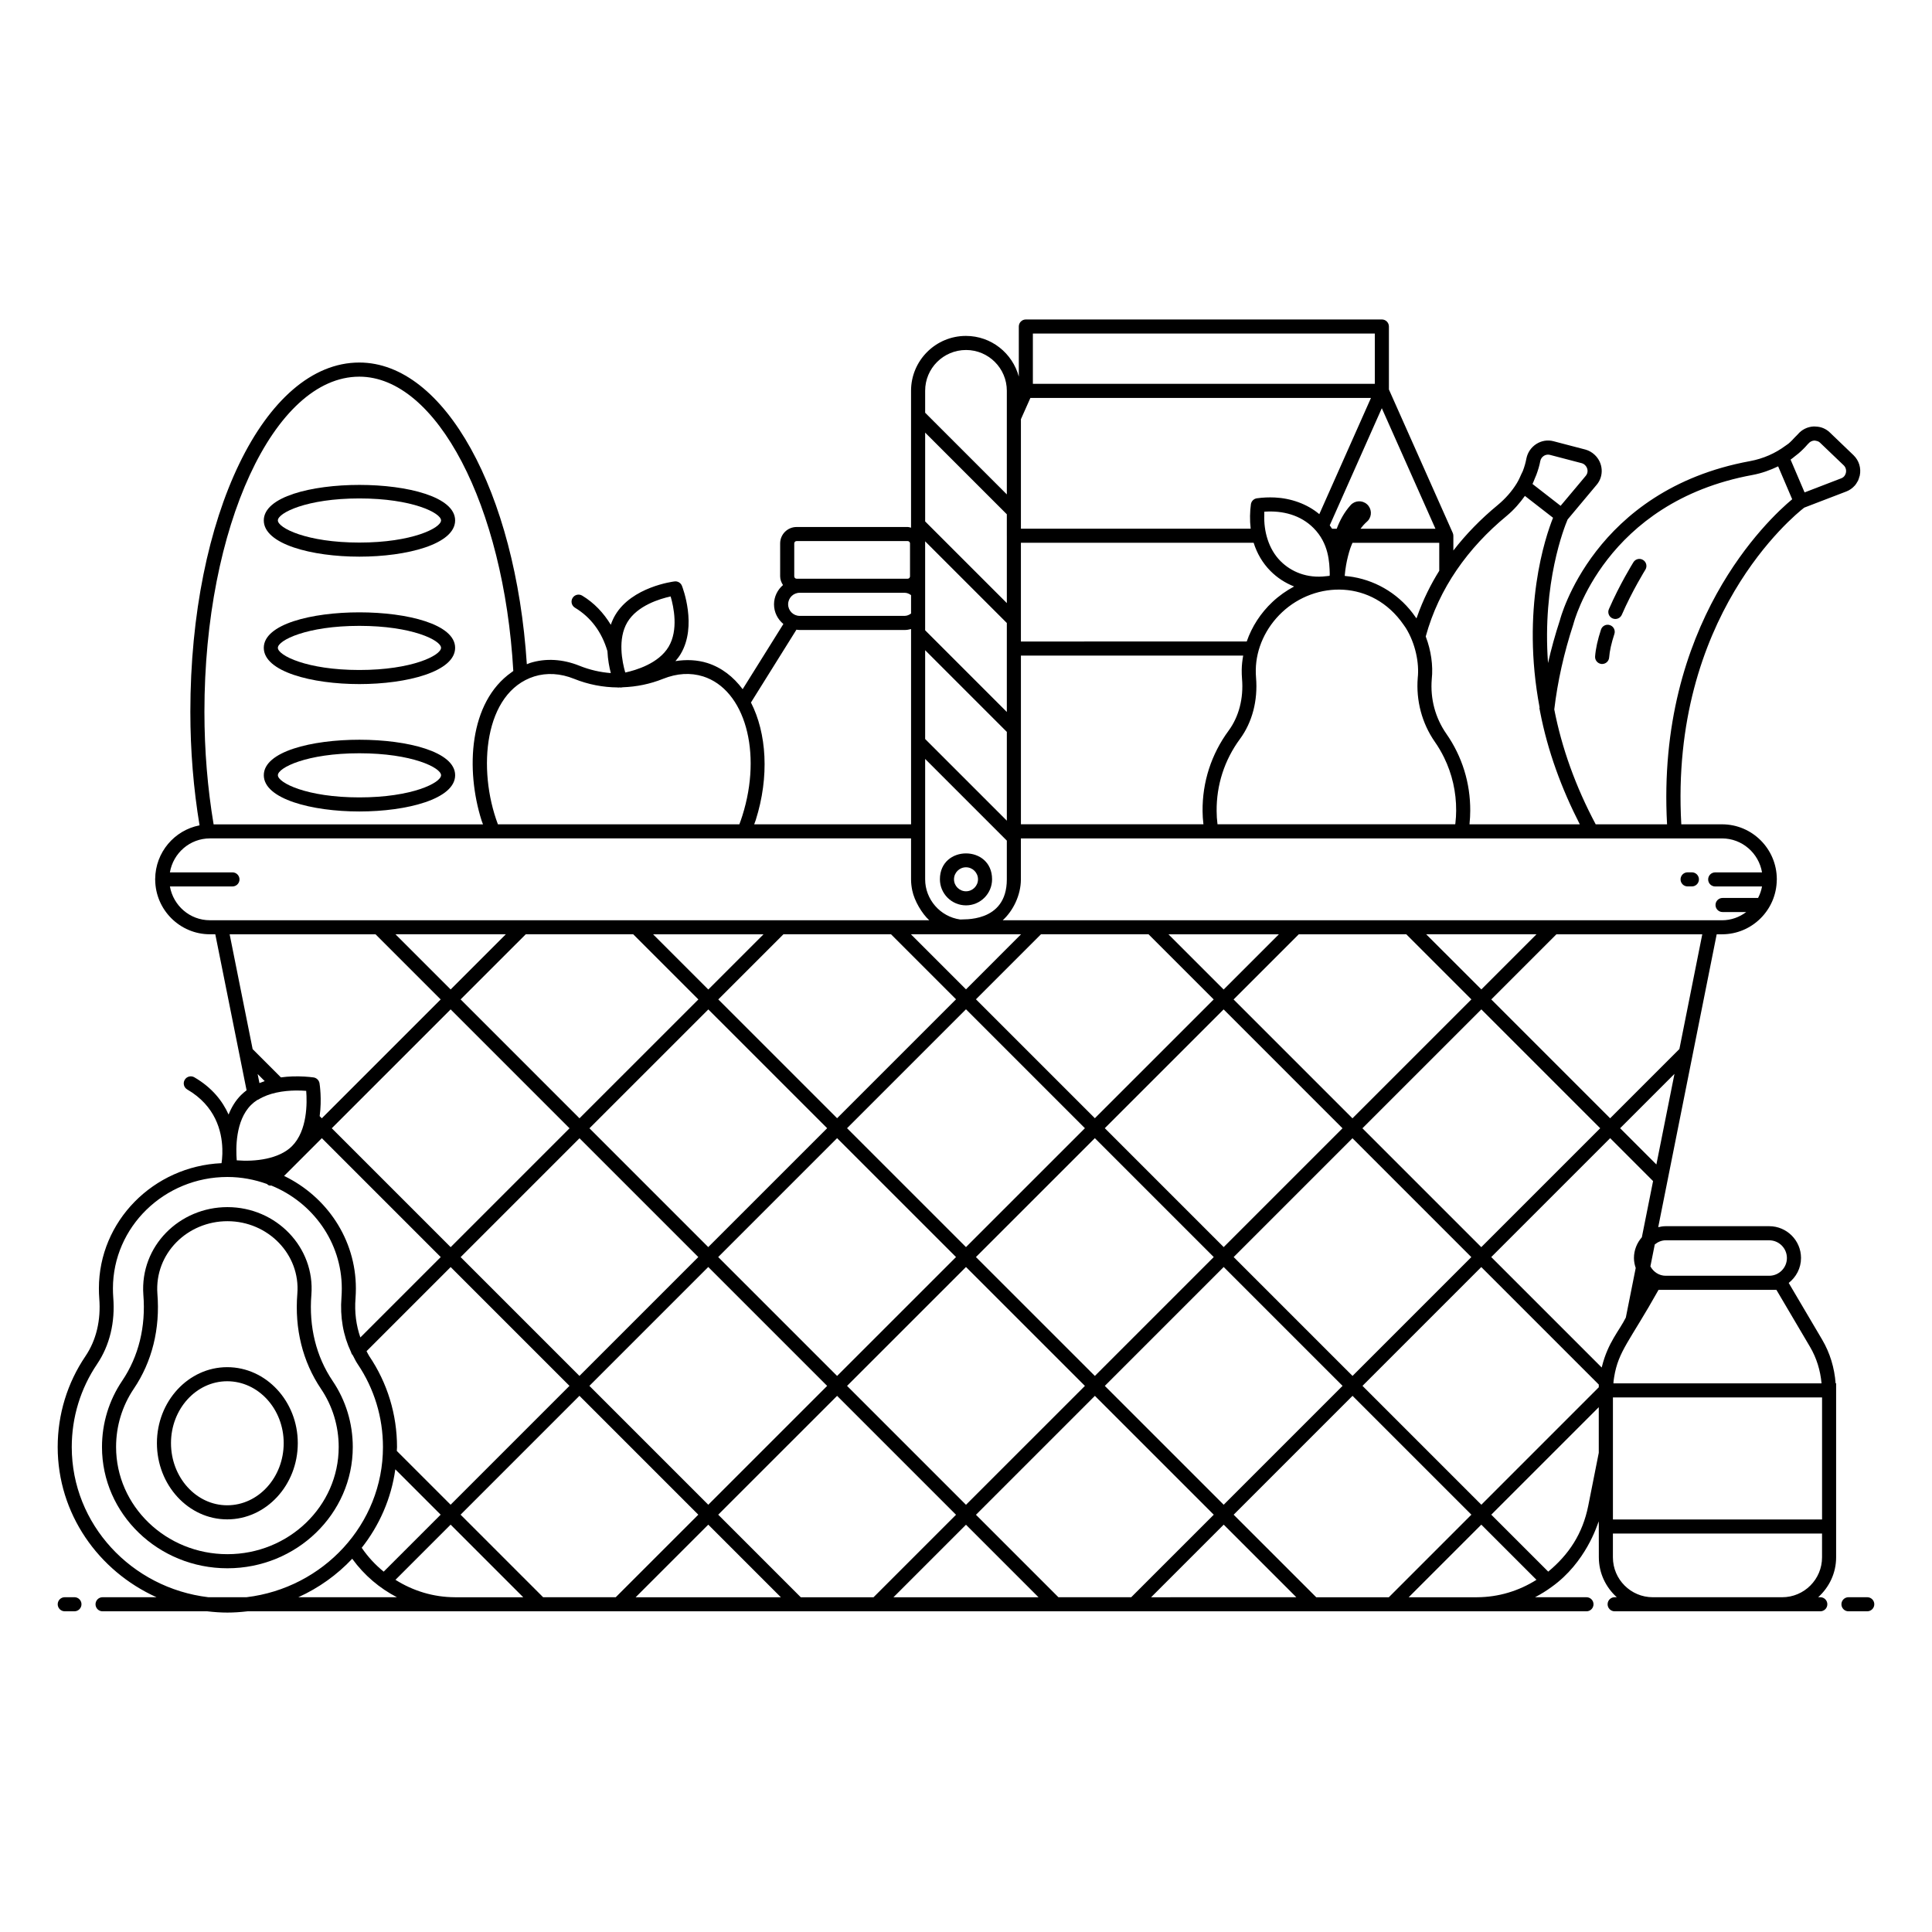 <?xml version="1.0" encoding="UTF-8"?>
<!-- Uploaded to: ICON Repo, www.svgrepo.com, Generator: ICON Repo Mixer Tools -->
<svg fill="#000000" width="800px" height="800px" version="1.1" viewBox="144 144 512 512" xmlns="http://www.w3.org/2000/svg">
 <g>
  <path d="m161.16 571.01h2.566c1.031 0 1.867-0.836 1.867-1.867s-0.836-1.867-1.867-1.867l-2.566 0.004c-1.031 0-1.867 0.836-1.867 1.867 0 1.027 0.836 1.863 1.867 1.863z"/>
  <path d="m638.84 567.28h-4.977c-1.031 0-1.867 0.836-1.867 1.867s0.836 1.867 1.867 1.867l4.977-0.004c1.031 0 1.867-0.836 1.867-1.867s-0.836-1.863-1.867-1.863z"/>
  <path d="m239.23 291.52c12.613 0 25.383-3.297 25.383-9.605 0-12.531-50.707-12.559-50.707 0 0 6.305 12.738 9.605 25.324 9.605zm0-15.43c14.008 0 21.652 3.844 21.652 5.82 0 1.992-7.641 5.875-21.652 5.875-13.973 0-21.594-3.883-21.594-5.875 0-1.973 7.621-5.82 21.594-5.82z"/>
  <path d="m239.23 325.29c12.613 0 25.383-3.301 25.383-9.609 0-12.523-50.707-12.551-50.707 0 0 6.305 12.738 9.609 25.324 9.609zm0-15.43c14.008 0 21.652 3.84 21.652 5.816 0 1.992-7.641 5.879-21.652 5.879-13.973 0-21.594-3.887-21.594-5.879 0-1.973 7.621-5.816 21.594-5.816z"/>
  <path d="m213.91 349.44c0 6.309 12.742 9.609 25.324 9.609 12.613 0 25.383-3.301 25.383-9.609 0-12.52-50.707-12.551-50.707 0zm25.324 5.879c-13.973 0-21.594-3.887-21.594-5.879 0-1.977 7.621-5.816 21.594-5.816 14.008 0 21.652 3.84 21.652 5.816 0 1.996-7.644 5.879-21.652 5.879z"/>
  <path d="m400 383.93c3.809 0 6.91-3.102 6.91-6.91 0-9.148-13.824-9.141-13.824 0 0 3.809 3.102 6.91 6.914 6.91zm0-10.09c1.754 0 3.18 1.43 3.18 3.18 0 1.754-1.43 3.18-3.18 3.18-1.754 0-3.18-1.426-3.18-3.18 0-1.754 1.426-3.18 3.18-3.18z"/>
  <path d="m591.23 378.91h1.137c1.031 0 1.867-0.836 1.867-1.867s-0.836-1.867-1.867-1.867h-1.137c-1.031 0-1.867 0.836-1.867 1.867s0.836 1.867 1.867 1.867z"/>
  <path d="m568.44 319.96c0.047 0.004 0.094 0.004 0.141 0.004 0.965 0 1.785-0.746 1.859-1.723 0.133-1.734 0.598-3.828 1.387-6.223 0.324-0.977-0.211-2.035-1.191-2.356-0.977-0.336-2.035 0.207-2.356 1.188-0.883 2.68-1.406 5.07-1.562 7.102-0.078 1.027 0.695 1.926 1.723 2.008z"/>
  <path d="m571.34 307.88c0.246 0.105 0.496 0.156 0.742 0.156 0.723 0 1.406-0.418 1.715-1.121 2.754-6.332 6.207-11.887 6.242-11.941 0.543-0.875 0.277-2.027-0.598-2.57-0.879-0.555-2.027-0.285-2.57 0.594-0.145 0.238-3.629 5.84-6.496 12.43-0.414 0.941 0.02 2.043 0.965 2.453z"/>
  <path d="m204.27 559.61c18.316 0 33.219-14.414 33.219-32.133 0-6.301-1.852-12.371-5.356-17.539-4.356-6.461-6.297-14.34-5.617-22.781 1.004-12.598-9.301-23.258-22.246-23.258-12.684 0-23.203 10.305-22.281 23.215 0.688 8.48-1.254 16.371-5.621 22.828-3.492 5.176-5.34 11.234-5.34 17.535-0.004 17.723 14.91 32.133 33.242 32.133zm-24.812-47.578c4.844-7.164 7.008-15.883 6.25-25.203-0.762-10.684 7.996-19.199 18.562-19.199 10.793 0 19.371 8.844 18.527 19.227-0.75 9.293 1.41 17.996 6.246 25.168 3.082 4.555 4.715 9.895 4.715 15.449 0 15.66-13.227 28.402-29.484 28.402-16.273 0-29.512-12.742-29.512-28.402-0.004-5.547 1.621-10.883 4.695-15.441z"/>
  <path d="m185.47 567.28h-14.289c-1.031 0-1.867 0.836-1.867 1.867s0.836 1.867 1.867 1.867h27.766c3.852 0.445 6.777 0.445 10.633 0 61.176 0.004 287.65 0 354.85 0 1.031 0 1.867-0.836 1.867-1.867s-0.836-1.867-1.867-1.867h-13.625c1.539-0.801 3.023-1.715 4.438-2.758 9.039-6.457 12.047-16.434 12.23-16.809 0.078-0.152 0.148-0.336 0.219-0.543 0.004 1.438 0.016 10.094 0.016 9.539 0 4.203 1.855 7.949 4.754 10.57h-0.566c-1.031 0-1.867 0.836-1.867 1.867s0.836 1.867 1.867 1.867h54.5c1.031 0 1.867-0.836 1.867-1.867s-0.836-1.867-1.867-1.867h-0.559c2.898-2.617 4.754-6.367 4.754-10.57v-46.121h-0.133c-0.309-4.074-1.488-8.039-3.57-11.57l-8.863-15.027c1.969-1.543 3.262-3.918 3.262-6.613 0-4.648-3.781-8.426-8.43-8.426h-27.418c-0.691 0-1.352 0.105-1.996 0.266l15.496-77.621h1.418c7.961 0 14.43-6.461 14.504-14.422 0.004-0.047 0.027-0.082 0.027-0.129 0-0.031-0.016-0.055-0.016-0.086-0.027-8.004-6.523-14.508-14.512-14.508h-10.801c-3.094-55.016 29.77-81.75 32.57-83.918l3.215-1.238 7.926-3.039c0.887-0.336 1.648-0.883 2.254-1.57 0.016-0.02 0.039-0.031 0.055-0.051 0.258-0.301 0.465-0.641 0.656-0.992 0.039-0.07 0.094-0.129 0.133-0.203 0.168-0.344 0.281-0.719 0.383-1.102 0.023-0.094 0.074-0.176 0.094-0.27v-0.008c0.004-0.012 0.008-0.023 0.012-0.035 0.406-1.965-0.199-3.961-1.621-5.352-0.008-0.008-0.012-0.02-0.023-0.027-0.004-0.004-0.004-0.008-0.008-0.008l-6.309-6.051c-0.996-0.949-2.273-1.492-3.648-1.539-0.211-0.012-0.422-0.039-0.637-0.027-1.625 0.082-3.148 0.844-4.184 2.086-0.227 0.273-0.508 0.496-0.75 0.758-0.543 0.582-1.078 1.172-1.699 1.688-0.27 0.223-0.582 0.398-0.863 0.609-2.637 1.961-5.816 3.387-9.363 4.043-41.539 7.633-50.32 41.953-50.363 42.156-1.242 3.777-2.289 7.57-3.148 11.355-1.559-21.262 4.312-35.992 5.191-38.047 0.32-0.383 8.148-9.73 7.672-9.164 1.992-2.312 1.789-5.848-0.52-7.992-0.68-0.637-1.504-1.117-2.438-1.375l-5.031-1.312-3.398-0.891c-3.195-0.867-6.519 1.238-7.199 4.535-0.211 1.148-0.535 2.273-0.957 3.367-0.102 0.258-0.254 0.496-0.363 0.75-0.371 0.852-0.754 1.703-1.25 2.512l-0.012 0.02c-1.277 2.078-2.961 4.004-5.016 5.715-4.535 3.734-8.449 7.766-11.766 12.062v-3.906c0-0.266-0.059-0.516-0.156-0.742-0.004-0.004 0-0.012-0.004-0.016l-16.918-38.016v-16.688c0-1.031-0.836-1.867-1.867-1.867h-94.348c-1.031 0-1.867 0.836-1.867 1.867v13.273c-1.668-6.188-7.281-10.781-14.023-10.781-8.016 0-14.535 6.519-14.535 14.535v36.289c-0.301-0.066-0.578-0.184-0.898-0.184h-29.438c-2.398 0-4.352 1.953-4.352 4.352v8.73c0 0.863 0.316 1.625 0.754 2.305-1.441 1.246-2.379 3.066-2.379 5.117 0 2.102 0.977 3.957 2.481 5.203l-10.793 17.277c-2.449-3.293-5.594-5.742-9.371-6.945-2.695-0.84-5.555-0.953-8.445-0.496 0.504-0.586 0.98-1.203 1.391-1.891 4.441-7.438 0.504-17.633 0.336-18.062-0.312-0.789-1.117-1.277-1.961-1.168-0.457 0.055-11.262 1.453-15.703 8.891-0.5 0.836-0.879 1.711-1.188 2.602-1.914-3.156-4.418-5.816-7.578-7.723-0.887-0.535-2.031-0.254-2.562 0.633-0.531 0.883-0.246 2.027 0.633 2.559 4.231 2.555 7.117 6.438 8.613 11.52 0.105 2.254 0.5 4.297 0.895 5.812-2.805-0.215-5.598-0.852-8.328-1.949-4.414-1.777-8.938-2.035-13.078-0.734-0.293 0.094-0.562 0.23-0.848 0.336-2.977-45.754-21.809-79.953-44.391-79.953-25.113 0-44.781 40.652-44.781 92.551 0 10.336 0.84 20.438 2.438 30.098-6.66 1.289-11.707 7.144-11.758 14.211-0.004 0.035-0.02 0.066-0.02 0.105 0 0.039 0.02 0.074 0.023 0.113 0.062 7.973 6.539 14.441 14.508 14.441h1.418l8.293 41.348c-0.512 0.383-1.008 0.797-1.473 1.262-1.504 1.504-2.551 3.297-3.297 5.164-1.598-3.57-4.359-7.133-9.078-9.875-0.891-0.516-2.035-0.215-2.551 0.68-0.52 0.891-0.215 2.035 0.676 2.551 7.492 4.356 9.152 11.059 9.297 15.688-0.008 0.484-0.008 0.941 0.004 1.375-0.031 0.992-0.117 1.824-0.211 2.465-18.059 0.805-32.504 15.367-32.504 33.199 0 0.867 0.031 1.73 0.094 2.613 0.469 5.793-0.793 11.094-3.644 15.316-4.828 7.125-7.371 15.457-7.371 24.098 0 17.641 10.754 32.84 26.184 39.801zm37.582 0c5.441-2.457 10.281-5.938 14.289-10.195 3.211 4.426 7.289 7.832 11.84 10.195zm15.164-79.234c0.062-0.863 0.094-1.727 0.094-2.594 0-13.074-7.773-24.383-19.023-29.82l10.004-10.004 31.508 31.508-21.301 21.301c-1.094-3.168-1.586-6.656-1.281-10.391zm45.113-96.453h28.477l17.27 17.266-31.504 31.5-31.508-31.508zm-19.902 14.621-14.621-14.621h29.242zm116.7-14.621 17.23 17.23-31.516 31.516-31.488-31.48 17.266-17.266zm9.047-14.555v-31.914l21.645 21.645v10.273c0 11.742-11.98 10.48-12.352 10.637-5.34-0.754-9.293-5.356-9.293-10.641zm-36.312-72.887c0-1.688 1.371-3.059 3.059-3.059h27.805c0.648 0 1.219 0.258 1.715 0.629v4.863c-0.496 0.371-1.066 0.629-1.715 0.629h-27.805c-1.684 0-3.059-1.375-3.059-3.062zm163.09 5.398c0.195 0.281 0.406 0.547 0.586 0.84 2.609 4.188 3.606 9.406 3.18 13.242-0.484 6.023 1.113 12.039 4.512 16.934 0.938 1.34 1.762 2.738 2.469 4.188 2.129 4.344 3.227 9.129 3.199 14.074 0 1.117-0.078 2.191-0.195 3.238-0.016 0.129-0.035 0.25-0.051 0.379h-63c-0.156-1.223-0.23-2.367-0.23-3.488-0.066-6.918 2.066-13.523 6.168-19.102 3.266-4.422 4.785-10.199 4.273-16.297-0.07-0.684-0.066-1.406-0.066-2.062 0.082-5.613 2.625-11.176 6.981-15.254 8.883-8.328 23.898-8.648 32.176 3.309zm-126.78-8.719v-13.375l21.648 21.645v23.578l-21.648-21.648v-10.203zm118.15-51.375c-0.367 0.828-14.516 32.66-13.691 30.805-3.231-2.731-7.562-4.223-11.82-4.422h-0.055c-1.508-0.066-3.062-0.012-4.664 0.215-0.824 0.113-1.477 0.762-1.59 1.59-0.266 1.898-0.324 4.242-0.066 6.394 0.004 0.023 0 0.051 0.004 0.074h-60.887v-29.016l2.512-5.641zm-28.273 30.906c0.012-0.254-0.02-0.492 0.004-0.754 4.891-0.355 9.637 0.887 13.062 4.344 4.012 4.039 4.207 8.988 4.281 12.148v0.07c-0.008 0.145-0.02 0.289-0.031 0.434-0.199 0.016-0.398 0.043-0.602 0.062-0.105 0.012-0.207 0.02-0.312 0.031-5.094 0.633-9.312-1.188-12.117-4.012-3.16-3.18-4.469-7.922-4.285-12.324zm-2.82 7.481c0.895 2.844 2.383 5.387 4.457 7.477 1.789 1.801 3.906 3.172 6.269 4.106-2.051 1.094-3.988 2.457-5.731 4.09-3.148 2.953-5.481 6.578-6.828 10.488l-59.844 0.004v-26.164zm-87.055 28.469 21.648 21.648v23.531l-21.648-21.645zm25.379 1.426h58.902c-0.219 1.234-0.371 2.477-0.387 3.731 0 0.805 0.004 1.652 0.082 2.43 0.434 5.164-0.832 10.043-3.562 13.742-4.586 6.234-6.969 13.617-6.894 21.332 0 1.113 0.09 2.273 0.227 3.469l-48.367 0.004zm-3.731-31.75v17.84l-21.648-21.645v-23.535l21.645 21.645v5.688s0.004 0.004 0.004 0.008zm3.766 105.61-14.59 14.594-14.594-14.594h29.184zm33.785 0 17.266 17.266-31.488 31.48-31.516-31.516 17.23-17.23zm68.305 0 17.254 17.254-31.516 31.516-31.504-31.5 17.27-17.266zm5.277 0h29.23l-14.613 14.613zm61.004 61.004-9.609-9.609 14.402-14.402zm-0.879 4.398-2.973 14.887c-1.285 1.48-2.094 3.391-2.094 5.5 0 0.93 0.188 1.809 0.469 2.644l-2.621 13.141c-1.707 3.453-4.715 6.547-6.316 12.934-0.023 0.102-0.055 0.199-0.078 0.301l-29.27-29.27 31.516-31.512zm-138.3 110.29h-19.285l-21.855-21.855 31.516-31.516 31.504 31.496zm24.516-19.242 19.246 19.238-38.488 0.004zm-133.96-2.637 31.504-31.496 31.516 31.516-21.859 21.859h-19.285zm16.602 21.879h-38.484l19.246-19.238zm17.543-56.012 31.516-31.508 31.516 31.508-31.516 31.512zm31.516 36.793 19.219 19.219h-38.438zm36.789-36.793 31.508-31.508 31.5 31.5-31.504 31.504zm34.148-34.145 31.484-31.484 31.5 31.5-31.484 31.484zm-2.641-2.641-31.508-31.508 31.488-31.48 31.504 31.504zm-2.637 2.641-31.508 31.508-31.516-31.508 31.516-31.508zm-65.66-2.637-31.516-31.508 31.516-31.516 31.516 31.516zm-2.641 2.637-31.516 31.508-31.508-31.508 31.508-31.508zm-65.66-2.641-31.484-31.484 31.504-31.5 31.488 31.48zm-2.637 2.641-31.5 31.5-31.484-31.484 31.5-31.5zm2.637 2.637 31.508 31.508-31.504 31.496-31.504-31.504zm-2.637 65.641-21.883 21.875h-19.238l-21.879-21.879 31.5-31.5zm-46.395 21.879h-18.129c-5.676-0.027-11.039-1.66-15.734-4.621l14.621-14.621zm210.15 0-21.883-21.875 31.504-31.504 31.5 31.496-21.879 21.883zm12.258-56.02 31.484-31.484 31.141 31.141v0.715l-31.125 31.129zm66.371 3.059h55.422v32.348h-55.422zm-34.887-39.82-31.5-31.5 31.516-31.512 31.5 31.5zm-68.277-68.277-14.629-14.629h29.266zm-136.57 0-14.633-14.629h29.266zm-36.777 36.777-31.5 31.5-31.508-31.508 31.5-31.5zm-31.5 36.777 31.484 31.484-31.5 31.5-14.258-14.254c0.008-0.344 0.055-0.676 0.055-1.023 0-8.637-2.543-16.973-7.356-24.098-0.277-0.414-0.473-0.883-0.719-1.316zm-14.672 53.602 12.02 12.02-15.098 15.098c-2.246-1.824-4.199-3.941-5.824-6.324 4.676-5.93 7.828-13.035 8.902-20.793zm268.56 33.902 19.242-19.242 14.621 14.621c-4.688 2.957-10.055 4.594-15.734 4.621zm47.582-24.242c-1.492 7.449-5.152 12.922-10.605 17.453l-15.094-15.094 28.488-28.484v12.086zm61.957 13.672c0 5.828-4.738 10.566-10.566 10.566h-34.289c-5.824 0-10.566-4.738-10.566-10.566v-6.309h55.422zm-12.094-70.898 8.906 15.102c1.746 2.957 2.754 6.269 3.055 9.676h-55.152c0.02-0.215 0.02-0.434 0.043-0.648 0.039-0.34 0.098-0.672 0.148-1.008 1.129-6.969 4.141-9.5 11.766-23.121h1.906 29.328zm-29.328-13.129h27.418c2.59 0 4.695 2.106 4.695 4.695v0.008c0 2.586-2.106 4.695-4.695 4.695h-27.418c-1.777 0-3.269-1.031-4.066-2.488l1.16-5.809c0.805-0.656 1.793-1.102 2.906-1.102zm3.621-50.691-18.355 18.355-31.5-31.5 17.254-17.254h38.664zm11.297-55.812c5.324 0 9.73 3.898 10.602 9h-12.41c-1.031 0-1.867 0.836-1.867 1.867s0.836 1.867 1.867 1.867h12.406c-0.191 1.082-0.555 2.094-1.043 3.043h-9.414c-1.031 0-1.867 0.836-1.867 1.867s0.836 1.867 1.867 1.867h6.281c-1.801 1.352-4.008 2.18-6.422 2.18h-190.63c2.754-2.484 4.82-6.668 4.82-10.82v-10.863h50.492 124.74zm19.348-101.3c0.309-0.238 0.621-0.465 0.914-0.719 0.871-0.75 1.684-1.547 2.422-2.414 0.074-0.086 0.168-0.152 0.238-0.238 0.383-0.457 0.949-0.734 1.551-0.766 0.133-0.004 0.262 0.039 0.391 0.059 0.406 0.066 0.797 0.199 1.098 0.496l6.297 6.023c0.516 0.504 0.727 1.234 0.57 1.961-0.07 0.332-0.328 1.133-1.258 1.477l-8.133 3.129-1.559 0.598-3.711-8.688c0.422-0.281 0.785-0.613 1.18-0.918zm-58.734 44.492c0.078-0.324 8.266-32.309 47.453-39.508 2.43-0.449 4.688-1.273 6.805-2.285l3.723 8.719c-6.305 5.246-36.074 32.953-33.16 86.148h-18.91c-5.375-10.102-9.004-20.301-10.98-30.449 0.879-7.426 2.566-14.988 5.07-22.625zm-10.258-38.512c0.145-0.34 0.305-0.676 0.43-1.023 0.445-1.203 0.824-2.426 1.055-3.676 0.055-0.281 0.168-0.543 0.328-0.777 0.48-0.672 1.32-1.074 2.238-0.844 0.387 0.102 8.949 2.344 8.414 2.203 0.363 0.098 0.68 0.305 0.934 0.57 0.77 0.809 0.805 1.988 0.137 2.769l-1.906 2.281-4.766 5.676-7.449-5.789c0.234-0.457 0.391-0.93 0.586-1.391zm-7.414 9.836c1.918-1.598 3.477-3.398 4.82-5.285l7.457 5.793c-2.059 5.152-8.488 24.215-3.555 50.32l-0.07 0.078 0.188 0.973c2.019 10.484 5.688 20.406 10.531 29.875h-29.23c0.012-0.094 0.008-0.191 0.016-0.285 0.109-1.078 0.176-2.184 0.176-3.32 0.035-7.359-2.156-14.418-6.34-20.406-2.941-4.242-4.273-9.258-3.859-14.441 0.406-3.699-0.23-7.703-1.523-11.133-0.027-0.07-0.043-0.141-0.07-0.211 3.5-12.773 11.203-23.504 21.461-31.957zm-23.809 26.891c-0.031 0.094-0.074 0.184-0.109 0.277-0.078-0.121-0.176-0.227-0.258-0.344-3.926-5.731-9.926-9.48-16.508-10.617-0.582-0.102-1.172-0.172-1.77-0.23-0.164-0.016-0.32-0.051-0.484-0.062 0.086-0.965 0.203-1.938 0.371-2.883 0.27-1.523 0.645-3.008 1.113-4.434 0.172-0.496 0.375-0.973 0.578-1.449h22.996v7.41c-2.16 3.449-4.277 7.594-5.93 12.332zm-14.941-23.473c1.148-1.512 1.605-1.723 1.973-2.137 1.133-1.273 1.02-3.223-0.254-4.356-1.273-1.133-3.223-1.02-4.356 0.254l-0.016 0.02c-1.695 1.906-2.828 4.039-3.652 6.223l-1.223-0.004c-0.191-0.301-0.398-0.598-0.625-0.895l13.801-31.051 14.215 31.945zm3.793-51.73v13.328h-90.617v-13.328zm-108.32 4.359c5.953 0 10.801 4.848 10.801 10.801v7.152 0.008 20.309l-21.645-21.645v-5.824c-0.004-5.953 4.84-10.801 10.844-10.801zm-45.535 51.258c0-0.344 0.277-0.621 0.621-0.621h29.438c0.34 0 0.621 0.277 0.621 0.621v8.73c0 0.344-0.277 0.625-0.621 0.625h-29.438c-0.34 0-0.621-0.281-0.621-0.625zm0.582 22.859c0.281 0.035 0.562 0.086 0.855 0.086h27.805c0.586 0 1.16-0.102 1.715-0.25v51.75h-41.574c0.129-0.375 0.281-0.734 0.406-1.117 3.668-11.559 2.894-23.051-1.262-31.168zm-44.805-1.98c2.648-4.434 8.66-6.219 11.465-6.824 0.809 2.75 2.117 8.887-0.543 13.344-2.644 4.434-8.672 6.211-11.484 6.816-0.797-2.762-2.086-8.895 0.562-13.336zm-24.672 14.371c3.301-1.031 6.957-0.82 10.559 0.637 3.723 1.5 7.633 2.25 11.547 2.281 0.035 0.004 0.066 0.027 0.105 0.027 0.043 0.004 0.086 0.004 0.129 0.004 0.047 0 0.09-0.023 0.141-0.027 0.082 0 0.164-0.012 0.246-0.012 0.039 0.004 0.074 0.035 0.113 0.035 0.074 0 0.148-0.004 0.223-0.016 0.039-0.004 0.191-0.027 0.387-0.055 3.625-0.129 7.234-0.852 10.684-2.238 3.68-1.469 7.246-1.684 10.605-0.641 11.074 3.523 15.738 20.098 10.391 36.949-0.242 0.766-0.504 1.512-0.781 2.25h-63.988c-5.5-14.594-3.664-34.973 9.641-39.195zm-46.367-79.441c20.488 0 38.312 34.168 40.809 77.996-0.02 0.012-0.039 0.031-0.059 0.043-0.137 0.09-0.258 0.199-0.391 0.293-11.332 7.941-12.234 25.789-7.953 39.309 0.117 0.336 0.25 0.664 0.371 1h-71.391c-1.598-9.559-2.434-19.574-2.434-29.82-0.004-48.977 18.41-88.82 41.047-88.82zm-50.188 135.1h16.57c1.031 0 1.867-0.836 1.867-1.867s-0.836-1.867-1.867-1.867h-16.578c0.871-5.098 5.277-9 10.602-9h185.81v10.863c0 0.988 0.121 1.949 0.312 2.891 0.57 2.832 2.625 6.234 4.508 7.934h-187.69-2.949c-5.297 0-9.691-3.863-10.59-8.953zm54.492 12.684 17.258 17.258-31.5 31.5-0.57-0.57c0.609-4.523 0.012-8.402-0.035-8.691 0-0.004-0.004-0.008-0.004-0.012v-0.012c-0.133-0.789-0.754-1.414-1.551-1.543-0.602-0.094-1.68-0.184-2.43-0.23-2.082-0.121-4.215-0.062-6.25 0.215l-7.492-7.492-6.094-30.426zm-31.25 37.027 1.875 1.875c-0.469 0.156-0.934 0.332-1.395 0.523zm-1.773 8.223c0.512-0.512 1.078-0.961 1.68-1.352 0.074-0.035 0.156-0.031 0.227-0.074 2.883-1.801 6.637-2.394 10.035-2.434 1.059-0.004 2 0.039 2.699 0.094 0.25 3.094 0.359 10.523-3.773 14.66-3.441 3.43-9.781 4.152-14.637 3.75-0.25-3.07-0.371-10.5 3.769-14.645zm-40.766 68.625c3.332-4.934 4.809-11.059 4.273-17.688-0.055-0.777-0.082-1.551-0.082-2.332 0-16.289 13.609-29.547 30.336-29.547 3.68 0 7.195 0.676 10.465 1.852 0.184 0.156 0.363 0.32 0.598 0.395 0.191 0.062 0.379 0.023 0.574 0.023 10.953 4.457 18.676 15 18.676 27.273 0 0.781-0.027 1.555-0.082 2.312-0.426 5.277 0.469 10.195 2.504 14.484 0.078 0.316 0.211 0.617 0.457 0.867 0.008 0.008 0.02 0.012 0.027 0.016 0.414 0.789 0.785 1.602 1.285 2.34 4.394 6.504 6.719 14.117 6.719 22.008 0 20.457-15.812 37.355-36.152 39.797h-10.137c-20.359-2.434-36.184-19.332-36.184-39.789 0-7.891 2.324-15.504 6.723-22.012z"/>
  <path d="m204.21 546.65c10.312 0 18.707-9.062 18.707-20.207 0-11.098-8.391-20.129-18.707-20.129-10.27 0-18.625 9.031-18.625 20.129 0 11.145 8.355 20.207 18.625 20.207zm0-36.605c8.258 0 14.973 7.356 14.973 16.395 0 9.086-6.715 16.477-14.973 16.477-8.211 0-14.895-7.391-14.895-16.477 0-9.039 6.684-16.395 14.895-16.395z"/>
 </g>
</svg>